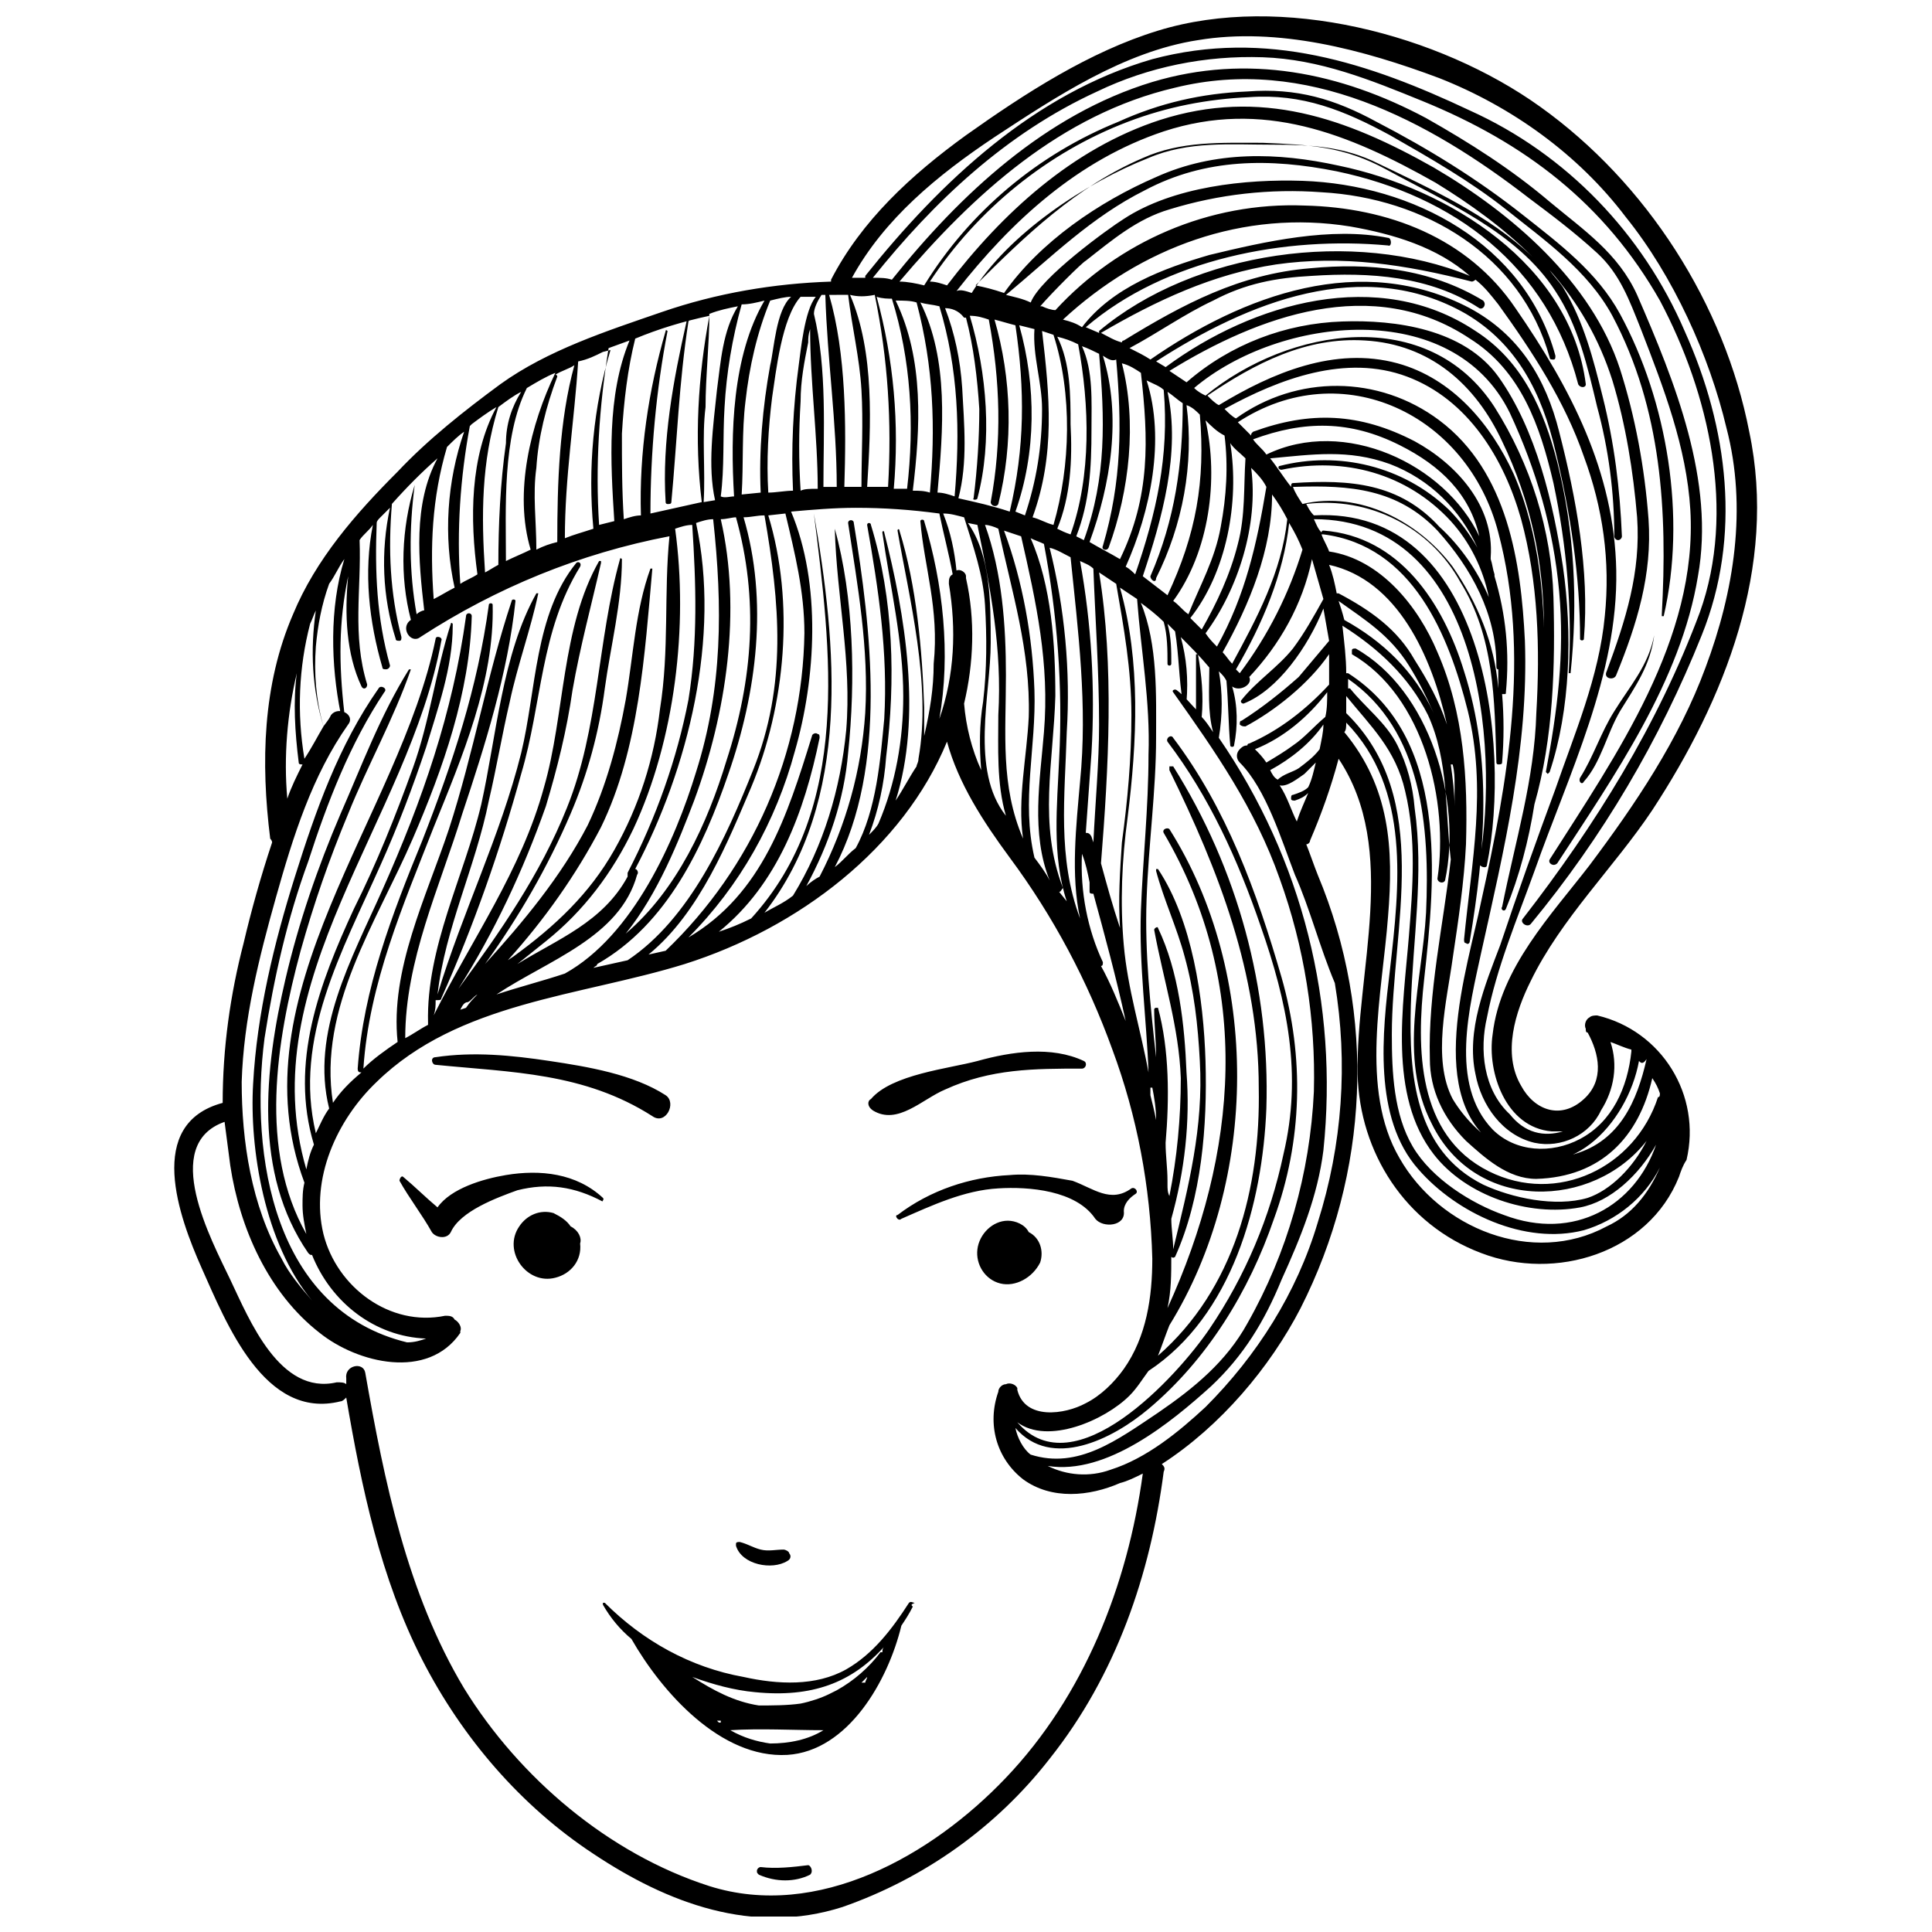 <?xml version="1.0" encoding="UTF-8"?>
<!-- Uploaded to: SVG Repo, www.svgrepo.com, Generator: SVG Repo Mixer Tools -->
<svg width="800px" height="800px" version="1.1" viewBox="144 144 512 512" xmlns="http://www.w3.org/2000/svg">
 <defs>
  <clipPath id="a">
   <path d="m190 148.09h420v503.81h-420z"/>
  </clipPath>
 </defs>
 <g clip-path="url(#a)">
  <path d="m320.4 277.07c-1.008-16.121 2.016-32.242 5.543-47.863 0-0.504 1.008 0 0.504 0-2.519 16.121-3.023 31.738-4.535 47.863 0 0.504-0.504 0.504-1.008 0.504 0 0-0.504 0-0.504-0.504zm204.54 99.754c0 1.008 1.512 1.512 2.016 0.504 4.535-21.16-4.031-50.383-23.68-61.465-0.504 0-1.008 0-1.008 0.504v1.008c19.148 11.082 25.695 39.297 22.672 59.449zm38.797-25.695c4.535-5.039 6.047-12.594 9.574-18.641 4.031-6.551 8.062-12.09 9.07-20.152-1.512 8.062-6.551 13.602-10.578 20.152-3.527 5.543-5.543 12.09-9.07 17.633-0.508 1.008 0.5 2.016 1.004 1.008zm25.188 104.79c-8.062 20.152-32.746 27.711-52.395 20.152-20.152-7.559-32.242-26.703-32.746-47.359-0.504-27.207 11.082-59.449-5.039-83.633-2.016 7.559-4.535 14.609-7.559 21.664 0 0.504-0.504 1.008-1.008 1.008 1.008 2.519 2.016 5.543 3.023 8.062 15.617 37.281 13.602 79.098-4.535 114.87-8.062 15.617-21.16 31.234-36.777 41.312 0.504 0.504 1.008 1.008 0.504 2.016-3.527 27.207-12.594 53.906-30.227 76.074-14.105 18.137-33.25 31.738-54.914 39.297-23.68 7.559-46.352-1.008-66-14.105-19.145-12.594-34.762-30.73-45.344-51.387-11.082-21.664-16.121-45.848-20.152-69.527-0.504 0.504-1.008 1.008-1.512 1.008-20.152 5.039-30.23-20.656-36.777-35.266-6.047-13.602-15.113-38.289 5.543-43.832 0-14.609 2.016-28.719 5.543-42.32 2.016-8.566 4.535-17.633 7.559-26.703 0-0.504-0.504-1.008-0.504-1.008-2.519-20.152-2.016-40.809 6.047-59.449 6.047-14.609 16.625-26.703 27.711-37.785 8.062-8.566 17.633-16.121 27.207-23.176 12.594-9.07 28.215-14.105 42.824-19.145 14.609-5.039 29.727-7.559 44.84-8.062v-0.504c8.062-15.617 21.16-27.711 35.77-38.289 15.617-11.082 32.746-22.168 50.883-27.711 32.742-10.074 74.555 1.012 101.26 20.156 28.215 20.152 48.871 52.395 55.418 86.152 7.559 35.77-6.551 71.039-25.695 100.26-10.078 15.113-24.184 28.719-32.242 45.344-4.031 8.062-7.559 19.145-2.519 27.711 3.527 6.551 10.578 9.07 16.625 3.527 5.543-5.039 4.031-12.09 1.008-17.633-0.504 0-0.504-0.504-0.504-1.008-0.504-1.008 0-2.519 1.008-3.023 0.504-0.504 1.512-0.504 2.016-0.504 17.129 4.031 27.711 21.16 23.68 38.289-1.008 1.508-1.512 3.019-2.016 4.531zm-94.211-119.91c-3.527 5.039-8.566 9.07-14.105 12.09 0.504 1.008 1.008 2.016 2.016 2.519 1.512-1.512 4.031-2.016 5.543-3.023 2.016-1.512 4.031-3.023 5.543-5.039 0.5-2.516 1.004-4.531 1.004-6.547zm1.008-8.566c-5.039 6.551-11.586 12.09-19.145 15.113 1.008 1.008 2.016 2.016 3.023 3.527 2.519-1.512 5.039-3.023 7.055-4.535 3.023-2.016 5.543-5.039 8.566-7.559 0.5-2.012 0.5-4.531 0.5-6.547zm33.754 24.688c0-2.016 0-3.527-0.504-5.543h-0.504c0.504 3.527 1.008 7.559 1.008 11.082v-5.539zm-29.219-43.832c10.078 5.543 18.641 13.602 23.68 24.688-2.016-4.535-4.031-8.566-6.551-12.594-5.039-8.062-11.586-12.09-18.641-17.129 0.504 1.508 1.008 3.019 1.512 5.035-0.504-0.504 0-0.504 0 0zm1.008 15.617v2.519h0.504c4.031 5.039 9.574 9.07 12.594 15.113 2.519 5.039 4.031 10.578 4.535 16.625 2.519 17.633-0.504 34.762-1.008 52.395-0.504 18.137 1.008 38.289 19.145 47.359 7.559 3.527 19.145 6.047 27.711 3.527 6.047-2.016 12.09-8.062 15.617-15.113-14.105 18.137-45.344 19.145-56.93-4.535-9.07-17.633-2.519-37.785-1.512-55.922 1.008-22.672-1.008-48.363-20.656-61.969zm26.195 12.094c-4.031-18.137-13.098-38.289-31.234-42.32 1.008 2.519 1.512 5.039 2.016 7.559h0.504c8.566 4.535 15.617 9.574 20.152 17.633 3.527 5.539 6.547 11.082 8.562 17.129zm-26.699-3.023c23.176 22.672 12.09 56.93 12.09 85.145 0 10.078 0.504 21.16 5.543 29.727 5.039 8.566 15.617 15.113 24.184 18.137 18.641 7.055 34.762-2.519 40.305-18.641-4.535 8.062-12.09 15.113-20.152 16.625-13.602 2.519-30.23-3.023-38.793-14.105-12.09-15.617-8.062-39.297-6.551-57.938 1.008-12.594 2.016-25.695-1.008-38.289-2.519-11.082-9.07-17.129-15.617-25.191v4.531zm83.129 100.76c-0.504-1.512-1.008-2.519-2.016-4.031-3.527 15.617-13.602 26.199-30.73 26.703-7.559 0-13.602-5.543-18.641-10.078-6.051-6.043-9.574-13.602-9.574-21.664-0.504-17.633 3.527-35.266 5.543-52.898-1.512-12.594-0.504-26.199-6.047-38.289-5.039-10.078-13.098-17.633-22.672-23.68 0.504 4.535 1.008 8.566 1.008 12.594h0.504c26.703 17.129 23.176 53.906 20.152 81.113-2.016 18.137-2.016 41.312 17.129 50.883 18.137 9.07 38.793-1.008 44.84-19.648 0.504 0.004 0.504-0.5 0.504-1.004zm-5.543-8.566c-3.023 16.625-19.145 34.258-36.777 23.176-20.656-12.594-8.566-47.863-5.039-65.496 7.055-31.738 13.098-65.496 4.535-97.738-8.062-31.234-41.312-47.359-69.023-29.223 1.008 1.008 2.519 2.519 3.527 3.527 0-0.504 0-0.504 0.504-1.008 15.113-5.543 28.215-5.039 42.824 2.519 11.082 6.047 21.16 17.129 20.152 30.73v0.504c0.504 1.512 0.504 2.519 1.008 4.031v0.504c3.023 10.078 4.031 20.152 3.023 30.73 0 0.504 0 0.504-0.504 0.504h-0.504c0.504 6.047 0.504 12.09 0 18.137 0 0.504-0.504 0.504-1.008 0.504s-0.504-0.504-0.504-0.504c-0.504-16.625-0.504-33.25-9.574-47.863-8.062-14.609-24.184-22.672-40.809-20.656 0.504 1.008 1.008 2.016 2.016 3.023 45.344-2.519 52.395 60.961 45.848 92.699 0 1.008-2.016 0.504-2.016-0.504 5.543-31.738 0-91.191-43.832-91.191 0.504 1.008 1.008 2.519 2.016 3.527 0 0 0-0.504 0.504-0.504 20.152 1.512 31.738 19.145 37.281 37.281 7.559 23.68 5.543 47.359 1.512 71.539 0 0.504-0.504 1.008-1.008 0.504-0.504 0-0.504-0.504-0.504-1.008 2.016-20.656 6.047-39.801 1.008-60.457-5.039-20.152-14.609-43.832-38.289-46.855h-0.504c0.504 1.512 1.512 3.023 2.016 4.535 13.602 2.016 23.68 14.609 28.719 26.703 7.055 16.121 8.062 33.754 7.559 50.883-0.504 10.078-2.016 20.152-3.527 30.23-1.512 11.082-5.543 26.703 0 37.281 3.023 5.039 7.559 9.574 12.594 12.594 6.047 4.031 12.594 4.031 19.648 2.016 12.09-3.527 16.625-14.105 19.145-25.191-1.008 1.523-1.512 1.02-2.016 0.516zm-89.176-135.52c-1.008-2.519-2.016-4.535-3.527-7.055-1.512 13.602-7.055 26.703-14.105 38.793l1.008 1.008c7.559-10.074 13.098-21.16 16.625-32.746zm-24.688 31.238c-2.519-3.023-5.039-5.543-7.559-8.062 1.512 5.543 2.016 11.082 1.512 17.129l-0.504 0.504-0.504-0.504c-1.008-6.047-1.008-12.594-2.016-18.641l-2.012-2.016c1.008 3.527 1.008 7.055 1.008 10.578 0 0 0 0.504-0.504 0.504 0 0-0.504 0-0.504-0.504 0-3.527 0-7.559-1.008-11.082-2.016-2.016-4.031-3.527-6.047-5.039 4.535 11.082 4.031 24.688 4.031 35.77 0 14.105-2.016 28.215-2.519 42.824-0.504 14.105 1.008 28.215 2.519 41.816 0-4.535-0.504-8.566-0.504-12.594 0 0 0-0.504 0.504-0.504h0.504c3.023 11.082 3.023 24.184 2.016 35.77 0 3.527 0.504 6.551 0.504 10.078v1.008c0 1.008 0 2.016 0.504 3.023 2.016-10.078 3.023-20.656 3.023-31.234-0.504-13.602-4.535-25.695-7.055-39.297 0-0.504 1.008-1.008 1.008-0.504 5.543 11.586 7.055 25.695 7.559 38.289 1.008 13.098-0.504 26.199-4.031 38.793 0 2.519 0.504 5.543 0.504 8.062 4.031-16.625 8.062-32.242 7.055-49.879-0.504-9.574-1.512-18.641-4.031-27.711-2.016-7.559-5.543-15.113-7.559-22.672v-0.504h0.504c9.07 13.602 12.09 34.258 12.594 50.883 0.504 17.129-1.008 36.273-8.062 51.891 0 0-0.504 0.504-1.008 0 0 4.535 0 9.07-1.008 13.602 18.645-40.805 22.676-85.645-1.004-125.95-0.504-1.008 1.008-1.512 1.512-1.008 24.184 38.289 23.68 93.203 0 131.5-1.008 2.519-2.016 5.543-3.023 8.062 20.152-17.633 27.207-44.336 26.703-71.039 0-30.23-10.578-57.434-23.68-84.137v-1.008h1.008c17.129 27.207 25.695 58.945 24.688 90.688-1.008 25.191-9.07 54.914-31.234 69.527-1.512 2.016-3.023 4.535-5.039 6.551-6.551 6.551-21.664 13.098-29.727 7.055 15.113 17.633 42.32-12.09 50.883-24.688 9.574-14.105 16.121-29.727 19.648-46.352 5.039-21.16 1.008-40.305-6.047-60.457-6.047-17.633-13.602-34.258-24.688-48.871-0.504-1.008 1.008-2.016 1.512-1.008 14.105 18.641 22.168 40.809 28.719 63.48 6.047 21.16 5.543 43.328-2.016 63.984-6.551 19.145-17.633 37.281-33.25 50.383-9.574 8.062-25.695 16.121-35.266 5.039 0.504 2.519 2.016 5.543 4.031 7.055 12.594 4.031 23.176-4.031 33.754-11.082 9.574-6.551 18.137-13.602 23.68-23.68 10.578-18.641 16.625-39.801 17.633-61.465 0.504-19.145-2.519-38.289-9.07-56.426-6.551-18.641-17.129-33.754-28.215-49.375-0.504-0.504 0.504-1.008 1.008-0.504 2.016 1.512 3.527 3.527 5.039 5.039v-14.609h0.504c1.008 5.543 1.512 11.082 1.008 16.625 1.008 1.008 2.016 2.519 3.023 4.031-1.512-5.551-1.008-11.598-1.008-17.137zm-64.988 9.57c0.504 6.047 2.016 12.09 4.535 17.633-0.504-6.047-0.504-12.09 0.504-18.137 1.008-8.566 1.008-17.129 0.504-25.695-0.504-8.062-3.023-15.113-5.543-23.176-2.016-0.504-3.527-1.008-5.543-1.008 2.016 5.039 3.023 10.078 3.527 15.113 1.008-0.504 2.519 0.504 2.519 1.512v0.504c2.516 11.086 2.016 22.676-0.504 33.254zm-11.59-48.367c0-0.504 1.008-0.504 1.008 0 5.039 16.625 7.055 35.266 4.031 52.395 4.031-11.586 4.535-23.68 2.519-35.77 0-1.008 0-2.016 1.008-2.519-1.008-5.543-2.519-11.082-3.527-16.121-7.559-1.008-14.609-1.512-22.168-1.512-5.543 0-11.586 0.504-17.129 1.008 8.062 19.145 6.551 44.336 1.008 63.48-5.039 18.641-14.609 35.77-28.215 49.375 19.648-11.586 26.199-32.242 32.746-53.402 0-0.504 1.008-1.008 1.512-0.504 0.504 0 0.504 0.504 0.504 1.008-4.031 19.648-11.082 38.793-26.703 51.387 3.023-1.008 5.543-2.016 8.566-3.527 26.703-29.223 21.16-71.039 16.625-107.31 6.047 34.762 10.078 76.074-13.098 105.8 2.519-1.512 5.039-2.519 7.559-4.535 8.062-13.098 12.594-28.215 14.105-43.832 1.512-18.137-2.519-35.266-3.023-53.402 5.039 18.137 5.543 40.305 3.527 59.449-1.008 12.09-5.039 24.184-11.082 35.266 1.008-1.008 2.519-2.016 3.527-2.519 7.055-13.602 11.082-28.215 12.09-43.328 1.008-17.129-2.016-33.754-4.535-50.383 0-1.008 1.512-1.008 1.512 0 4.535 27.711 9.07 64.488-5.039 91.191 2.016-1.512 3.527-3.527 5.543-5.039 5.543-10.078 6.551-23.68 7.559-34.258 1.008-17.633-1.512-34.258-4.535-51.387 0 0 0-0.504 0.504-0.504 0 0 0.504 0 0.504 0.504 6.047 19.648 6.551 41.312 4.031 61.465-0.504 7.055-2.016 14.105-4.535 20.656 1.008-1.008 2.016-2.016 2.519-3.023 4.535-10.578 6.551-22.168 6.551-33.754 0-14.609-3.527-29.223-5.543-43.328 0-0.504 0.504-0.504 0.504 0 5.543 21.664 10.078 48.871 3.023 71.039 2.016-3.023 3.527-6.047 5.543-9.07 0-0.504 0.504-1.008 0.504-2.016 3.527-19.648-2.519-42.824-5.543-60.457 0-0.504 0.504-0.504 0.504 0 4.535 14.609 6.047 31.738 6.551 46.855v7.559c1.512-6.551 2.519-12.594 2.519-19.145 1.508-14.613-2.523-25.695-3.531-37.789zm-127.46 131.5v-1.008 1.008zm5.543-2.016 1.512-0.504c1.008-1.512 2.016-2.519 3.023-3.527-1.008 0.504-1.512 1.512-2.519 2.016-1.008 0-1.512 1.008-2.016 2.016zm64.488-134.52 3.023-0.504c-2.016-9.07-0.504-19.648 0.504-29.223 1.008-7.559 1.512-15.617 5.543-22.168-2.519 0.504-5.039 1.008-7.559 2.016 0 8.062-1.008 16.625-1.008 24.688-1.008 8.062 0 16.625-0.504 25.191zm4.535 4.531c5.543 24.184 1.512 51.387-7.055 74.562-4.031 10.578-9.574 24.688-18.137 35.266 13.602-11.586 21.664-29.223 26.703-45.848 7.055-21.664 8.566-42.824 2.519-64.488-1.008 0.004-2.519 0.508-4.031 0.508zm3.527-6.043c-1.008-16.625-0.504-37.281 8.059-51.895-2.016 0.504-4.031 1.008-6.047 1.008-2.519 9.07-4.031 18.137-4.535 27.207-0.504 8.062 0 16.121-1.008 23.68 1.012 0.504 2.523 0 3.531 0zm-15.621 8.562c3.527 25.695 0 55.922-11.082 79.602-5.543 11.586-13.098 21.664-23.176 29.727-2.519 2.016-5.039 4.031-7.559 6.047 10.578-6.551 22.672-11.082 29.223-23.176v-1.008c7.559-14.609 13.098-30.23 16.121-45.848 2.519-15.617 2.016-30.73 1.008-46.352-1.512 0-3.023 0.504-4.535 1.008zm-47.355 123.43c6.047-2.016 12.09-3.527 18.137-5.543 18.137-10.078 29.223-35.266 34.762-53.402 7.055-22.168 7.055-43.832 4.535-67.008-1.512 0-3.023 0.504-4.535 1.008 6.551 30.23-2.016 64.992-16.121 91.691 0.504 0 1.008 1.008 0.504 1.512-4.535 16.629-23.68 22.676-37.281 31.742zm25.691-7.051 9.07-2.016c16.625-11.082 26.199-32.746 33.25-50.383 9.07-22.672 7.055-44.336 3.023-67.512-2.016 0-3.527 0.504-5.543 0.504 6.551 22.168 3.527 46.352-4.031 68.016-6.551 19.145-16.121 39.801-34.762 50.383 0 0.504-0.504 0.504-1.008 1.008zm46.352-125.95c2.016 0 4.535-0.504 6.551-0.504-0.504-11.082 0-22.168 1.512-33.25 0.504-3.527 1.512-14.609 4.535-18.137h-4.031c-5.039 5.543-6.551 20.152-7.559 26.703-1.008 8.059-1.512 16.621-1.008 25.188zm14.109-52.398c-1.008 1.512-2.016 3.527-2.016 5.039 3.527 14.609 2.519 31.234 2.519 45.848h3.527c0-17.129-2.519-33.754-3.023-50.883h-0.504zm-1.008 51.391c0-14.105-2.016-28.215-2.016-42.32-0.504 1.512-0.504 2.519-0.504 3.527-1.008 5.039-2.016 10.078-2.016 15.617-0.504 8.062-0.504 15.617 0 23.68 1.008-0.504 2.519-0.504 4.535-0.504zm-44.84 123.43 4.535-1.008c23.176-22.168 36.273-52.395 36.777-84.137 0-11.082-2.519-21.16-5.039-31.738l-4.535 0.504c7.055 23.176 4.535 50.383-4.535 72.043-6.043 14.105-13.602 33.25-27.203 44.336zm72.043-172.81c7.559 15.113 6.047 33.754 4.535 50.383 1.512 0 3.023 0.504 4.535 1.008 1.512-17.129 1.008-33.754-4.031-50.383-2.016-0.504-3.527-0.504-5.039-1.008zm13.605-2.519c9.574-15.617 30.23-29.223 46.855-35.77 10.578-4.535 21.664-3.527 32.746-3.527 10.578 0 19.145 0.504 28.215 5.039 13.602 6.551 29.223 13.602 40.809 24.688-7.559-7.559-16.625-14.105-25.695-19.648-23.176-13.098-45.848-22.168-72.043-13.602-22.672 7.559-40.305 23.68-54.914 42.32 1.004-0.508 2.516-0.004 4.027 0.5zm-7.055 4.031c2.519 6.551 4.031 13.602 4.535 21.16 0.504 9.574 1.512 19.648-1.008 29.223 4.535 1.008 9.07 2.016 13.602 3.527 4.031-17.129 4.031-32.242 1.512-49.375-2.016-0.504-3.527-1.008-5.543-1.512 4.535 15.617 5.039 32.746 1.008 48.871-0.504 1.008-2.016 0.504-2.016-0.504 3.023-16.121 2.519-32.242-0.504-48.367-1.512-0.504-3.023-1.008-5.039-1.008 4.535 15.113 6.047 33.25 2.016 48.367 0 0.504-1.512 0.504-1.008 0 1.008-8.062 1.512-16.121 1.512-23.68-0.504-8.062-1.512-16.625-3.527-24.184h-0.504c-1.508-2.016-3.523-2.519-5.035-2.519zm41.816 12.598c5.039 16.121 2.016 34.258-3.527 49.375 2.519 1.512 5.543 3.023 8.062 4.535 8.062-16.625 7.559-31.738 5.543-49.375-1.512-1.008-3.023-2.016-5.039-2.519 4.031 15.617 2.016 33.754-3.527 48.871-0.504 1.008-2.016 0.504-1.512-0.504 5.039-17.129 5.039-32.242 3.527-49.375-1.008 0.5-2.016 0-3.527-1.008zm12.594 58.441c6.551-15.113 8.566-29.727 8.566-45.848-1.512-1.008-2.519-2.016-4.031-3.023 3.527 16.121-1.512 33.754-6.551 48.871 2.016 1.512 4.535 3.527 6.551 5.039 7.559-16.121 10.078-30.23 8.566-47.863-1.008-1.008-2.016-2.016-3.527-2.519 2.016 15.617-1.008 31.738-8.062 45.848 0 1.512-1.512 0.504-1.512-0.504zm18.137-45.344c14.105-8.566 30.73-15.617 47.359-11.082 14.609 4.031 24.688 16.121 30.73 29.223 7.055 16.121 8.566 34.762 8.062 52.395v-11.586c0-17.129-3.527-33.754-11.082-49.375-7.055-15.113-19.145-25.695-36.273-26.703-15.617-1.008-29.223 6.047-41.816 14.609 1.004 1.008 2.012 2.016 3.019 2.519zm-3.527 4.031c3.527 15.617 1.008 34.762-8.566 47.863 1.512 1.008 2.519 2.519 4.031 3.527 3.023-7.559 7.055-14.609 8.566-23.176 1.512-8.062 2.016-16.121 1.008-24.184-2.016-1.008-3.527-2.519-5.039-4.031zm6.551 6.043c2.519 15.617-1.008 34.258-10.578 46.352 1.008 1.008 2.016 2.016 3.023 3.023 4.031-7.055 7.559-14.609 9.574-22.672 2.016-7.559 1.512-15.113 2.016-22.672-1.516-1.512-3.027-2.519-4.035-4.031zm19.145 16.125c15.113-3.527 30.73 4.535 39.801 16.625 6.551 9.574 11.082 20.152 12.09 32.242v-5.039c-0.504 0-0.504-0.504-0.504-1.008 0-13.602-6.551-25.695-15.617-35.77-10.578-11.082-23.176-12.09-37.785-11.586h-0.504c0.504 1.512 1.512 3.023 2.519 4.535zm49.375 24.684c-1.512-7.559-5.039-14.609-10.078-20.152-11.586-12.594-28.215-17.129-44.84-13.602-1.008 0-1.008-1.008-0.504-1.008 15.617-4.031 32.746 0 44.84 11.586 3.023 3.023 5.543 6.551 7.559 10.078-4.535-10.078-12.594-18.137-23.176-22.168-11.082-4.031-20.656-2.519-31.738-1.512 2.016 2.519 3.527 5.039 5.543 7.559 0-0.504 0-1.008 0.504-1.008 15.113-1.008 28.215 0 38.793 11.586 5.539 5.039 10.074 11.59 13.098 18.641zm-2.519-16.121c-2.519-11.082-10.078-18.641-21.16-24.184-13.098-6.551-25.191-6.551-38.793-1.512 1.008 1.512 2.519 2.519 3.527 4.031 20.656-10.074 47.355 2.519 56.426 21.664zm-89.68 99.25c0.504-13.602 2.016-27.207 2.016-41.312 0.504-14.105-2.016-27.711-3.023-41.312-1.512-1.008-3.023-2.016-4.535-3.023 5.543 19.648 4.535 40.809 2.016 60.961-1.512 11.082-2.016 22.672-1.008 33.754 1.008 11.586 4.535 22.672 6.551 33.754-0.504-14.102-2.519-28.207-2.016-42.82zm1.512-140.56c5.039 15.617 1.008 34.762-5.543 49.375 1.008 0.504 2.016 1.512 2.519 2.016 5.543-16.121 9.07-31.234 7.559-48.871-1.008-1.008-2.519-1.512-4.535-2.519zm-14.105 49.879c-1.008-1.008-2.519-1.512-3.527-2.016 3.023 16.625 4.031 33.754 3.023 50.883-0.504 7.055-1.008 14.105-1.512 21.16 0.504 0 1.008 0 1.512 1.008l0.504 1.512c0.504-10.578 1.512-21.16 1.512-31.234 0-14.109-1.008-27.711-1.512-41.312zm-7.055 43.328c-0.504 17.129-2.519 33.25 3.527 49.375-2.519-11.586-1.008-24.688 0-36.273 2.016-20.152-0.504-39.801-2.519-59.449-2.016-1.008-3.527-2.016-5.543-2.519 4.031 16.117 5.543 32.742 4.535 48.867zm-2.519-53.91c1.008 0.504 2.016 1.008 3.527 1.512 5.543-15.617 5.039-34.258 2.016-50.383-2.016-1.008-3.527-1.512-5.543-2.016 3.527 7.055 3.527 15.617 3.527 23.176 0.504 9.574 0 19.148-3.527 27.711zm6.551-48.363c3.023 6.551 2.519 14.609 2.519 22.168 0 10.078-0.504 19.145-4.031 28.215l2.016 1.008c6.047-16.625 5.543-32.242 4.031-49.375-1.008-0.504-3.023-1.512-4.535-2.016zm4.535-4.031c25.191-21.16 67.512-27.207 98.242-14.609-8.566-7.559-20.152-11.082-31.738-13.098-28.215-4.535-55.418 5.543-76.074 24.688 2.016 0.504 3.527 1.008 5.039 2.016 8.062-10.578 21.664-15.617 33.754-19.145 14.609-3.527 32.242-7.559 47.359-4.535 1.008 0 1.008 2.519 0 2.016-27.207-2.519-58.945 3.527-80.105 21.664l3.527 1.512c-0.004-0.004-0.004-0.508-0.004-0.508zm-15.113 0c2.016 17.129 3.527 32.746-2.519 49.375 2.016 0.504 3.527 1.512 5.543 2.016 4.535-15.617 5.039-34.762 0-50.383zm-6.047-1.512c4.535 16.121 4.535 33.754-1.008 49.375l2.519 1.008c3.023-9.07 4.535-18.137 4.535-28.215 0-7.055-2.519-14.105-2.016-21.16zm-7.559 84.137c0 13.602-5.543 33.754 4.031 45.848-2.519-8.566-2.016-18.137-2.016-26.703 1.008-17.633-2.016-33.25-5.543-50.383l-2.519-0.504c6.047 8.566 6.047 21.16 6.047 31.742zm2.016-30.23c-1.008-0.504-2.519-1.008-3.527-1.008 4.535 12.594 5.543 26.703 5.543 39.801 0 15.617-1.512 29.223 4.535 43.328-1.512-10.578 1.008-21.664 1.512-32.242 0.504-17.633-4.535-33.254-8.062-49.879zm-27.203-60.457c7.559 15.617 6.551 33.754 4.535 50.383 1.512 0 3.023 0 4.535 0.504 1.512-17.129 1.008-33.25-3.527-50.383-1.516-0.504-3.531-0.504-5.543-0.504zm-5.039-1.008c4.535 16.625 6.047 33.754 4.535 50.883h3.527c2.016-17.129 1.008-34.258-4.031-50.383-1.008 0.004-2.519 0.004-4.031-0.5zm-7.055-0.504c6.551 15.113 5.543 34.762 4.535 50.883h3.023 2.519c1.008-17.129 0-33.754-3.527-50.883-2.519 0.504-4.535 0.504-6.551 0zm41.816 138.55m11.086 16.625c-5.039-12.594-2.519-26.703-1.512-39.297 1.512-18.137-2.016-34.258-6.047-51.891-1.512-0.504-3.023-1.008-4.535-1.512 5.039 13.602 7.559 28.215 8.062 42.32 0.504 15.113-3.527 29.223 0 44.336 1.512 2.012 3.023 4.027 4.031 6.043zm2.516 3.023 2.016 2.519c-4.031-12.09-2.519-25.695-2.016-37.785 1.008-19.145-0.504-38.289-4.031-56.93-1.008-0.504-2.519-1.008-3.527-1.512 5.543 12.594 6.551 28.215 6.551 41.816-0.504 17.633-4.535 33.754 2.016 50.883-0.504 0.504-0.504 1.008-1.008 1.008zm6.047 9.57m5.039 10.078c2.519 4.535 4.535 9.574 6.551 14.609-2.519-11.586-5.543-22.672-8.566-33.754-0.504 0-1.008 0-1.008-0.504v-2.519c-0.504-2.519-1.008-5.039-2.016-7.559-0.504 10.078 1.512 20.152 5.543 28.719 0 0.504 0 1.008-0.504 1.008 0.504 0 0.504 0 0 0zm5.039-10.078c-0.504-7.559 0-15.113 0.504-22.672 1.512-11.082 2.519-22.168 2.519-33.754 0-12.09-2.016-23.176-4.031-34.762-1.512-1.008-3.023-2.016-4.535-3.023 4.031 24.688 2.519 51.891 0.504 77.082 1.512 5.543 3.023 11.082 5.039 17.129zm8.059 42.32v2.016c0.504 2.016 1.008 4.031 1.512 6.551 0-3.023-0.504-6.047-1.008-8.566h-0.504zm17.633-116.88c7.559-13.602 10.578-27.207 13.098-42.32-1.008-2.016-2.519-3.527-4.031-5.039 2.016 15.113-3.527 32.242-12.09 43.832 1.008 1.512 2.016 2.519 3.023 3.527zm1.512 1.512c1.008 1.008 1.512 2.016 2.519 3.023 6.551-12.09 13.098-24.184 14.609-38.289-1.008-2.016-2.519-4.535-4.031-6.551 0.004 14.609-6.043 29.219-13.098 41.816zm102.78 103.28c2.016 6.047 1.008 12.594-2.519 18.137-3.023 6.551-10.578 10.078-17.633 8.566-8.566-2.016-14.105-10.078-15.617-18.137-2.519-11.586 2.519-23.68 6.551-34.258 4.535-13.602 9.574-27.711 14.609-41.312 5.039-14.609 11.586-29.727 13.098-45.848 1.512-14.609-0.504-28.719-5.543-42.32-5.039-14.609-13.602-27.711-22.672-40.305-2.016-2.519-3.527-4.535-6.047-6.551 0 0-0.504 0.504-1.008 0.504-17.633-4.535-34.258-7.055-51.891-4.535-16.625 2.519-31.738 9.574-46.352 18.137 2.016 1.008 3.527 2.016 5.543 2.519 0 0 0-0.504 0.504-0.504 15.617-9.574 30.73-17.633 49.375-19.145 15.617-1.512 31.738 0 45.848 8.566 1.008 1.008 0 2.519-1.008 2.016-13.098-8.566-29.223-9.574-44.336-8.566-9.574 0.504-17.633 2.016-26.199 6.551-7.559 3.527-14.609 8.566-22.168 12.594 2.016 1.008 4.031 2.016 5.543 3.023 24.688-17.129 55.922-28.719 84.641-13.602 13.098 7.055 20.152 18.641 23.68 32.746 4.535 17.633 8.062 36.777 6.551 54.914 0 0.504-1.008 0.504-1.008 0 0-16.625-2.519-33.25-6.551-49.879-3.527-15.113-10.078-28.215-23.68-36.273-27.207-15.617-57.938-3.023-82.121 12.594l2.519 1.512c23.176-17.129 56.426-26.703 82.121-9.574 12.594 8.062 18.137 21.16 21.664 34.762 4.535 18.137 5.543 36.777 3.527 55.922h-0.504c1.008-16.625-0.504-33.754-4.031-50.383-3.527-15.113-8.566-29.727-22.168-38.289-25.695-17.129-55.922-6.047-79.602 8.566 1.512 1.008 3.023 2.016 4.535 3.023 11.586-10.078 26.199-15.617 41.312-16.121 14.105-0.504 32.242 2.016 41.312 14.609 10.078 14.105 14.609 33.754 17.129 50.383 2.519 17.633 2.016 37.785-3.527 54.41l-0.504 0.504-0.504-0.504c3.023-16.121 5.039-31.234 3.527-47.863-1.512-16.625-6.047-32.242-13.098-47.359-15.113-30.73-60.961-25.695-83.633-6.551 1.008 1.008 2.016 1.512 3.023 2.016 22.168-18.137 58.945-24.184 76.578 3.023 9.574 15.113 15.113 32.746 15.617 50.383 0.504 18.137 0 37.281-5.039 54.914-1.512 9.574-4.031 19.145-7.559 27.711-0.504 1.008-1.512 0-1.008-0.504 3.527-17.633 8.566-33.754 9.07-51.387 1.008-17.129 0.504-34.762-4.031-51.387-4.535-16.121-14.105-31.738-30.23-37.785-16.121-6.047-33.754 0.504-48.367 8.566 1.008 1.008 2.016 2.016 3.023 2.519 16.121-11.586 37.785-11.586 53.906 0.504 18.137 13.602 21.664 37.785 22.672 58.441 1.008 28.215-5.543 55.418-11.586 82.625-3.023 14.105-8.566 34.762 3.023 46.855 6.047 6.047 15.617 6.551 23.176 2.519 8.566-4.535 12.594-13.602 13.602-23.176v-0.504c-2.012-0.504-4.027-1.512-5.539-2.016zm-201.02-202.53h3.527v-0.504c20.152-25.191 44.84-48.367 76.074-57.434 30.23-8.062 57.434 1.004 84.137 13.602 25.695 11.586 45.848 32.746 56.93 58.441 11.586 25.695 15.113 54.41 4.535 80.609-11.082 27.711-26.199 53.402-45.344 76.578-1.008 1.008-3.023-0.504-2.016-1.512 19.145-24.688 35.77-51.387 46.855-81.113 9.574-26.703 2.519-57.938-10.578-82.625-14.613-25.691-35.773-41.816-62.977-52.898-13.602-5.543-27.207-11.082-42.32-11.586-15.113-0.504-30.23 2.519-43.832 9.07-24.184 11.082-43.328 29.223-59.449 49.375 2.016 0 3.527 0 5.039 0.504 18.137-22.672 40.809-43.832 69.023-52.395 25.188-7.562 49.875-2.527 72.547 9.566 11.586 6.551 22.672 13.602 32.746 22.168 9.07 7.559 18.137 13.602 23.176 24.688 10.078 23.176 20.656 49.375 16.121 74.562-4.535 27.707-22.168 52.898-37.281 76.074-1.008 1.008-2.519 0-2.016-1.008 17.633-27.711 39.297-58.441 37.281-92.699-1.008-16.625-7.055-32.242-13.098-47.863-3.023-7.559-5.543-14.609-11.586-20.152-6.047-5.543-12.09-10.078-18.137-14.609-26.703-20.656-58.945-37.785-93.707-29.223-30.234 7.055-53.406 28.215-73.059 51.391 2.016 0 4.535 0.504 6.551 1.008 12.09-19.648 30.23-34.762 51.387-43.328 11.086-5.039 22.172-7.559 34.262-8.062 13.098-1.008 23.176 2.016 34.258 8.062 13.602 7.055 26.703 15.113 38.793 24.688 9.574 7.559 19.648 15.113 25.695 26.199 12.594 23.176 17.633 53.906 11.586 80.105h-0.504v-0.504c1.512-27.207 0-54.41-13.098-79.098-6.551-12.09-18.137-20.152-28.215-28.215-9.574-7.559-20.152-13.602-30.73-19.648-12.09-6.551-23.176-11.082-37.281-10.078-11.082 0.504-21.664 2.519-32.242 6.551-21.16 8.062-39.801 23.176-52.395 42.32 1.512 0 3.023 0.504 4.535 1.008 14.609-19.145 33.25-36.273 56.426-43.832 26.703-8.566 49.375-0.504 72.547 12.594 20.656 12.09 41.816 30.23 49.375 53.402 4.031 12.594 6.551 26.199 7.559 39.801 1.008 14.609-3.023 27.711-8.566 41.312-0.504 1.512-3.527 1.008-2.519-1.008 5.039-13.602 9.07-26.199 8.062-40.809-1.008-12.09-3.023-24.688-6.551-36.273-3.527-11.082-9.07-20.656-16.625-29.223 1.008 1.512 2.519 3.023 3.527 4.535 5.543 9.07 8.062 19.145 10.578 29.223 3.023 12.09 4.535 24.184 5.039 36.777 0 0.504-0.504 1.008-1.008 1.008s-1.008-0.504-1.008-1.008c0-11.586-1.512-23.176-4.535-34.258-2.519-10.578-5.039-21.664-11.082-30.73-10.078-15.617-29.223-23.68-44.84-32.242-11.082-6.047-20.152-6.551-32.746-7.055-11.082 0-21.664-0.504-31.738 4.031-17.633 7.559-31.234 20.656-44.336 33.754 2.519 0.504 4.535 1.008 7.559 2.016 9.574-13.602 25.191-24.184 40.305-30.73 15.617-7.055 32.242-6.551 48.367-3.023 29.223 6.047 61.465 26.199 65.496 57.938 0 1.008-1.512 1.008-2.016 0-8.062-31.234-32.746-49.879-63.984-56.426-17.633-3.527-34.762-3.527-50.883 5.039-14.105 7.055-24.688 17.633-36.777 27.711 2.016 0.504 4.535 1.008 6.551 2.016 2.519-6.551 20.656-19.648 24.688-22.168 13.098-8.566 32.242-10.578 47.359-10.078 29.223 1.008 58.945 16.625 67.008 46.352 0 0.504 0 1.008-0.504 1.008s-1.008 0-1.008-0.504c-7.559-27.207-33.25-42.32-60.457-43.832-13.602-1.008-27.207 0.504-40.305 4.535-8.566 2.519-15.113 8.062-22.168 13.602-1.008 0.504-9.07 8.566-12.09 12.09h0.504c1.008 0.504 2.519 1.008 3.527 1.008 16.625-18.137 40.809-28.719 66-27.711 22.168 0.504 43.328 8.566 55.922 27.207 14.609 21.16 26.199 43.328 26.703 69.527 0.504 27.711-12.594 53.906-21.664 79.602-4.535 12.594-10.078 25.695-12.594 38.793-2.016 8.566-1.008 19.145 6.047 25.695 4.008 5.031 9.047 6.039 14.086 4.527h-3.023c-12.09-1.008-17.129-15.617-15.617-25.695 2.016-17.633 15.617-31.738 25.695-44.84 12.09-16.121 23.68-33.25 30.73-52.395 7.559-20.152 11.082-42.32 5.543-63.48-4.535-19.145-14.105-40.305-26.703-55.922-12.594-16.625-30.23-29.223-49.375-36.777-20.152-7.559-42.824-13.602-63.984-10.078-19.648 3.023-37.785 15.113-53.906 25.695-15.113 10.078-29.219 21.664-37.785 37.285zm-6.047 4.531c4.535 15.617 4.535 34.762 4.031 50.883h4.535c0-8.566 0.504-17.129 0-25.695-0.504-8.566-2.519-16.625-3.527-25.191-2.016 0.004-3.527 0.004-5.039 0.004zm-15.617 1.512c-3.527 8.566-5.543 17.633-6.551 26.703-1.008 8.062-0.504 16.625-1.008 24.688l5.039-0.504c-0.504-11.082 0.504-22.672 2.519-33.754 1.008-4.031 1.512-14.609 5.543-18.137-1.512-0.004-3.527 0.5-5.543 1.004zm-35.77 10.078c-2.016 8.062-3.023 16.625-3.527 25.191 0 7.559 0 15.113 0.504 22.672 1.512-0.504 3.023-1.008 4.535-1.008-0.504-16.625 2.016-33.25 6.551-48.871 0-0.504 0.504 0 0.504 0-3.023 15.617-4.535 32.242-4.535 48.367 4.535-1.008 9.07-2.016 13.602-3.023-2.016-16.625-1.008-33.25 2.016-49.375-7.055 1.512-13.602 3.527-19.648 6.047zm-5.543 48.363c-1.008-15.617-2.016-33.25 4.031-47.863l-5.543 2.016c-2.519 15.617-3.527 31.234-2.519 46.855zm-3.023-44.836c-2.016 1.008-4.031 2.016-6.551 2.519-1.008 15.617-3.527 30.73-3.527 46.855 2.519-1.008 4.535-1.512 7.559-2.519-1.512-16.121 0-32.242 4.535-47.359zm-27.707 56.426c0-10.578 0.504-21.664 2.016-32.242 0-5.039 1.512-9.574 4.031-13.602-2.016 1.008-4.031 2.519-6.047 4.031-4.535 14.609-4.535 28.719-3.527 43.832 1.008-0.508 2.519-1.516 3.527-2.019zm8.562-4.031c-4.535-15.113 0-33.25 6.551-46.855-2.519 1.008-5.039 2.519-7.559 4.031-6.551 13.098-5.543 31.738-5.543 45.848 2.019-1.008 4.535-2.016 6.551-3.023zm1.512 0c2.016-1.008 3.527-1.512 5.543-2.016 0-15.617 0.504-32.242 4.535-46.855-1.512 1.008-3.527 1.512-5.039 2.519 0 0 0.504 0 0.504 0.504-3.023 8.062-5.039 16.121-5.543 24.184-1.008 7.055 0 14.105 0 21.664zm-17.129-33.25-0.504 0.504c-2.519 13.602-3.527 27.711-2.519 41.816 1.512-1.008 3.023-1.512 4.535-2.519-2.016-14.609-2.016-31.234 5.039-44.336-2.519 1.512-4.535 3.023-6.551 4.535zm-4.535 43.328c-3.023-13.602-2.016-28.215 2.519-41.312-1.512 1.008-3.023 2.519-4.535 4.031-4.031 13.602-4.535 26.703-3.527 40.305 2.016-1.012 3.527-2.019 5.543-3.023zm-34.762 36.777c-3.023-10.078-3.527-20.152-2.016-30.73-0.504 1.008-1.008 2.519-1.512 3.527-3.023 11.586-3.527 23.68-1.512 35.77 2.016-3.027 3.527-6.047 5.039-8.566zm-9.574 19.145c1.008-3.023 2.519-6.047 4.031-9.07-0.504 0-1.008 0-1.008-0.504-1.008-8.062-1.512-16.121-0.504-23.68-2.519 10.582-3.523 22.168-2.519 33.254zm-1.508 121.92c2.016 4.031 5.039 7.559 8.062 11.082-12.594-15.113-16.625-40.305-15.617-57.434 1.008-18.641 5.543-37.281 11.082-54.914 5.543-17.633 11.586-34.762 22.168-49.879 0.504-1.008 2.519 0 1.512 1.008-9.07 13.602-15.113 29.223-20.152 44.84-5.543 15.113-9.07 30.73-11.586 46.855-4.035 31.234 2.516 72.043 37.781 80.609 2.016 0 3.527-0.504 5.039-1.008-13.602-0.504-25.191-9.574-30.23-22.168-0.504 0-0.504 0-1.008-0.504-14.609-21.16-11.586-48.871-6.047-72.547 3.527-15.113 8.566-29.727 14.609-43.832 5.543-12.594 10.578-26.199 18.137-38.289h0.504c-4.535 13.098-11.586 25.695-16.625 38.289-5.039 12.09-9.07 23.68-12.594 36.273-6.547 24.184-11.082 52.898 1.512 75.066-0.504-2.519-1.008-5.039-1.008-7.559 0-2.016 0-4.031 0.504-6.047-18.641-49.879 25.191-97.234 34.762-144.09 0-1.008 2.016-0.504 1.512 0.504-8.562 47.363-50.379 90.184-35.77 140.06 0.504-2.519 1.008-4.535 2.016-6.551-6.551-21.664 1.512-42.824 10.582-62.473 6.047-12.09 11.082-24.688 15.617-37.281s6.047-25.695 10.078-38.289c0 0 0-0.504 0.504 0v0.504c0 11.082-4.031 22.168-7.055 32.242-3.527 10.578-7.559 21.16-12.09 31.234-10.078 22.672-23.176 45.848-17.129 71.039 1.008-2.016 2.016-4.535 3.527-6.551-5.039-20.152 6.047-39.801 14.105-57.938 10.578-23.68 18.641-46.855 22.168-72.547 0-1.008 1.512-1.008 1.512 0-0.504 20.152-7.559 40.305-15.617 58.945-9.574 22.168-25.191 44.84-21.16 70.031 2.016-3.023 4.535-5.543 7.559-8.062-0.504 0-1.008 0-1.008-1.008 1.512-21.16 9.07-40.809 17.129-60.457 8.062-20.656 14.609-40.305 17.633-62.473 0-0.504 1.008-0.504 1.008 0 0.504 20.152-8.062 40.305-15.617 58.945-8.062 20.656-17.129 41.312-18.641 63.984 2.519-2.519 6.047-5.039 9.07-7.055-2.016-19.145 7.559-38.289 13.602-56.426 6.551-20.152 10.078-40.809 16.625-60.457 0-0.504 1.008-0.504 1.008 0-2.016 19.145-8.062 38.289-14.105 56.426-6.047 19.648-15.113 38.793-15.113 59.449 2.016-1.008 4.031-2.519 6.047-3.527v-0.504c-0.504-20.152 9.574-38.793 14.105-57.938 4.031-18.137 5.543-39.801 14.609-55.922h0.504c-2.016 9.574-5.543 19.145-7.559 28.719-2.016 8.566-3.527 17.633-5.543 26.199-3.527 17.633-11.586 33.754-13.602 51.387 6.551-21.664 16.625-41.816 22.168-63.984 4.031-16.625 3.527-36.777 14.609-50.383 0.504-0.504 1.512 0 1.008 1.008-10.578 17.129-10.078 36.273-15.617 54.914-5.543 20.152-12.594 40.305-21.16 59.449 0 0.504-0.504 0.504-1.008 0.504h-0.504c0 1.512 0 2.519-0.504 4.031 10.078-20.152 23.176-38.289 29.223-60.457 5.543-19.145 4.535-42.32 14.609-59.953h0.504v0.504c-2.519 11.082-5.543 22.168-7.559 33.754-1.512 10.578-4.031 20.656-7.055 30.73-6.047 17.129-13.602 33.25-23.176 48.367 11.082-15.113 21.664-30.23 28.719-47.863 8.566-21.16 8.062-44.336 14.105-66 0 0 0-0.504 0.504 0 0 11.586-3.023 23.176-4.535 34.258-1.512 11.586-4.535 22.672-9.07 33.25-6.047 14.105-13.602 27.207-22.672 39.801 10.078-11.082 20.152-23.176 27.207-36.777 5.039-10.578 8.062-22.168 10.078-33.25 2.016-11.586 2.519-23.68 6.551-34.762h0.504c-2.016 22.672-3.527 47.863-13.602 68.52-6.551 12.594-15.113 24.688-24.688 35.266l1.512-1.008c11.082-8.062 20.152-16.625 26.703-28.215 6.551-11.586 10.578-24.184 12.09-37.281 2.519-15.617 1.008-30.73 2.519-45.848-23.68 4.535-45.848 13.602-66 26.703-2.519 2.016-5.543-2.519-2.519-4.535-3.023-11.586-2.519-24.184 1.008-35.77-1.512 11.586-1.512 23.176 0.504 34.258 0.504-0.504 1.512-1.008 2.016-1.008-1.512-13.098-3.023-28.215 3.527-40.305-4.031 3.527-8.062 7.559-12.09 12.09-1.008 12.09-0.504 23.68 2.519 35.266 0 0.504 0 1.008-0.504 1.008s-1.008 0-1.008-0.504c-3.527-11.082-4.031-23.176-1.512-34.762-1.008 1.008-2.016 2.016-2.519 2.519-0.504 0.504-1.008 1.008-1.008 1.512-0.504 13.098 0 25.191 3.527 37.785 0 0.504-0.504 1.008-1.008 1.008s-1.008 0-1.008-0.504c-3.527-12.09-5.039-25.191-2.519-37.785-1.008 1.512-2.519 2.519-3.527 4.031 0.504 13.098-2.016 25.191 2.016 38.289 0 1.008-1.008 1.512-1.512 0.504-4.031-8.566-4.535-19.145-3.527-29.223-2.519 12.09-2.519 23.176-1.008 36.273 0 0.504-1.008 1.008-1.008 0-2.519-12.594-3.023-27.711 1.008-40.809-1.512 2.016-2.519 4.535-4.031 6.551-2.016 5.543-3.023 11.082-3.527 16.625-0.504 7.055 0 14.105 2.016 21.16 1.508-2.004 1.508-2.004 2.012-3.012 2.016-2.519 6.551 0 4.535 2.519-9.574 13.602-14.609 29.727-19.145 45.848-4.535 16.121-8.566 32.242-9.07 48.871 0 15.613 2.519 32.742 10.582 46.852zm228.22 56.93c-2.016 1.008-4.031 2.016-6.047 2.519-8.062 3.527-18.137 4.535-25.695-1.008-7.055-5.543-9.574-14.609-6.551-23.176 0-1.008 1.008-2.016 2.016-2.016 1.008-0.504 2.519 0 3.023 1.008v0.504c2.016 8.062 12.594 6.551 18.137 3.527 4.031-2.016 7.559-5.543 10.078-9.07 6.047-8.566 7.559-19.145 7.559-29.223-0.504-19.145-4.031-37.785-10.578-55.418-6.551-18.137-15.617-35.266-27.207-50.883-7.055-9.574-13.602-19.648-16.625-30.73-11.586 28.215-39.297 49.375-69.527 58.945-27.711 8.566-59.953 10.078-81.617 31.234-10.578 10.078-17.633 25.695-14.105 40.305 3.527 14.105 17.633 24.688 32.242 21.664 1.008 0 2.016 0 2.519 1.008 1.008 0.504 2.016 2.016 1.512 3.023v0.504c-8.566 12.594-27.207 8.062-37.281 0-13.602-10.578-21.16-27.711-23.68-44.336-0.504-4.031-1.008-7.559-1.512-11.586-17.129 6.047-3.527 31.234 1.512 41.816 5.039 10.578 13.098 30.73 28.215 27.207 1.008 0 2.016 0 2.519 0.504v-1.512c-0.504-3.527 4.535-4.535 5.039-1.512 5.039 28.719 11.082 58.441 26.199 83.633 14.609 23.68 38.289 43.832 64.992 52.395 28.719 9.07 58.945-8.062 78.594-28.719 20.652-21.664 32.242-50.883 36.27-80.609zm40.305-158.7c-3.527-9.07-7.559-22.672-14.609-29.727-1.008-1.008-1.008-2.519 0-3.527 0.504-0.504 1.008-1.008 2.016-1.008 0 0 0-0.504 0.504-0.504 8.062-3.527 15.113-9.07 21.16-15.617v-8.062c-5.543 8.062-14.609 15.113-22.168 19.145-0.504 0-1.008 0-1.512-0.504 0-0.504 0-1.008 0.504-1.008 5.543-3.527 10.578-7.559 15.113-11.586 2.519-3.023 5.543-6.551 8.062-9.574-0.504-3.023-1.008-5.543-1.512-8.566-4.031 10.078-12.09 21.664-21.16 25.191-0.504 0-1.008-0.504-0.504-1.008 4.031-5.039 9.574-8.566 13.602-13.602 3.023-4.031 5.543-8.566 8.062-13.098-1.008-3.527-2.016-7.055-3.023-10.578-2.519 12.09-8.566 22.672-16.625 31.234 1.008 2.016-2.519 4.031-4.535 2.519 1.512 5.039 1.512 10.578 0.504 15.617 0 0.504-1.008 0.504-1.008 0-0.504-5.543-0.504-11.586-1.008-17.129-0.504-1.008-1.008-1.512-2.016-2.519 1.008 5.543 1.008 11.586 0 17.633 22.168 32.242 31.738 70.535 27.711 109.33-1.512 12.09-6.047 23.176-11.082 34.258-4.535 11.082-10.078 20.152-18.641 28.215-10.578 9.574-27.711 23.68-43.328 21.16 5.039 2.519 11.082 3.023 16.625 1.008 9.574-3.023 18.137-10.078 25.191-16.625 13.602-13.602 24.184-30.23 29.727-48.871 6.551-20.656 8.062-42.32 4.535-63.48-4.035-9.57-6.555-19.648-10.586-28.715zm3.527-21.664c-1.008 1.008-2.016 1.512-3.527 2.016-0.504 0-1.008 0-1.008-0.504 0-0.504 0-1.008 0.504-1.008 1.512-0.504 3.023-1.008 4.031-2.016 1.008-2.016 1.512-4.535 2.016-6.551-1.008 1.008-2.016 2.016-3.023 3.023-1.512 1.008-4.535 3.527-6.551 3.023 2.016 3.023 3.023 6.551 4.535 9.574 1.008-3.023 2.016-5.039 3.023-7.559zm93.207 99.25c-4.031 8.062-11.586 14.105-20.152 16.625-15.617 4.031-33.754-4.535-43.832-16.121-12.09-13.602-9.574-36.273-7.559-52.898 2.519-22.168 5.543-47.863-11.586-65.496 0 1.008 0 2.016-0.504 2.519 12.09 14.609 13.098 30.73 11.586 48.871-1.512 20.152-7.559 45.848 3.023 63.984 10.578 18.641 35.266 28.719 54.914 18.137 6.551-3.027 11.086-8.566 14.109-15.621zm-164.24 25.191c1.008-3.023 0-6.551-3.023-8.062-1.008-2.016-3.527-3.023-5.543-3.023-4.031 0-7.559 3.527-8.062 7.559-0.504 4.031 2.016 8.062 6.047 9.07 4.031 1.004 8.566-1.512 10.582-5.543zm-160.21-52.398c20.152 2.016 39.297 2.016 57.434 13.602 3.527 2.519 6.551-3.527 3.527-5.543-8.566-5.543-20.656-7.559-30.73-9.07-10.078-1.512-20.152-2.519-30.23-1.008-1.512 0.004-1.008 2.019 0 2.019zm115.88 12.094c6.551 4.031 13.098-3.023 19.145-5.543 12.09-5.543 23.68-5.543 36.273-5.543 1.008 0 1.512-1.512 0.504-2.016-8.566-4.031-19.145-2.519-28.215 0-7.559 2.016-22.672 3.527-28.215 10.078-1.004 0.504-1.004 2.016 0.508 3.023zm36.273 17.129c-10.578 0.504-21.16 4.031-29.727 10.578-0.504 0-0.504 0.504 0 1.008 0 0 0.504 0.504 1.008 0 8.062-3.527 16.625-7.559 25.695-8.062 8.062-0.504 20.656 0.504 25.695 8.062 2.016 2.519 8.062 2.016 7.559-2.016 0-2.016 1.512-3.527 3.023-4.535 1.008-0.504 0-2.016-1.008-1.512-5.543 4.031-10.078 0-15.617-2.016-5.543-1.004-11.086-2.012-16.629-1.508zm-58.945 102.27c1.008-0.504 1.008-1.512 0.504-2.016 0-0.504-1.008-1.008-1.512-1.008-2.016 0-4.031 0.504-6.047 0-2.016-0.504-3.527-1.512-5.543-2.016-0.504 0-1.008 0-1.008 0.504v0.504c1.516 5.039 9.574 6.551 13.605 4.031zm33.25 12.09c-1.008 2.016-2.016 3.527-3.023 5.039-3.527 14.609-14.105 33.25-30.23 34.258-17.633 1.008-33.25-16.625-41.312-30.73-3.023-2.519-5.543-5.543-7.559-9.07v-0.504h0.504c10.078 10.078 22.672 17.129 36.777 19.648 9.07 2.016 19.145 2.519 27.207-2.016 7.055-4.031 12.09-10.578 16.625-17.633 0.504-0.504 1.008 0 1.512 0-1.004 0.504-1.004 0.504-0.5 1.008zm-50.883 30.23c-0.504 0-0.504 0 0 0h-1.008l0.504 0.504h0.504zm27.203 2.519c-8.062 0-16.625-0.504-24.688 0 3.527 2.016 7.055 3.023 10.578 3.527 5.043-0.004 10.082-1.008 14.109-3.527zm-1.508-2.519m13.098-11.59c-0.504 0.504-1.008 1.008-1.512 1.512h1.008c0-0.504 0.504-1.008 0.504-1.512zm4.535-8.059c-8.566 9.574-19.145 13.602-34.258 12.09-5.543-0.504-11.082-2.016-16.625-4.031 5.543 3.527 11.082 6.551 17.633 7.559 3.527 0 7.559 0 11.082-0.504 2.519-0.504 5.543-1.512 7.559-2.519l2.016-1.008c4.535-2.519 8.566-6.047 11.586-10.078h0.504c0-0.5 0-1.004 0.504-1.508zm-20.152 57.938c-4.031 0.504-8.566 1.008-12.594 0.504-0.504 0-1.008 0.504-1.008 1.008s0 0.504 0.504 1.008c4.535 2.016 9.574 2.016 13.602 0 1.008-1.008 0-2.519-0.504-2.519zm-54.414-176.84c-7.055-6.551-16.625-7.559-25.695-6.047-6.047 1.008-14.609 3.527-18.137 8.566-3.023-2.519-6.047-5.543-9.07-8.062-0.504-0.504-1.008 0.504-1.008 1.008 2.519 4.535 6.047 9.07 8.566 13.602 1.008 1.512 4.031 2.016 5.039 0 2.519-5.543 12.09-9.07 17.633-11.082 8.062-2.016 15.113-1.008 22.672 3.023-0.504 0 0.504-0.504 0-1.008zm-8.562 7.555c-1.008-1.512-2.519-2.519-4.535-3.527-3.527-1.008-7.055 0.504-9.07 3.527-4.535 6.551 2.016 15.617 9.574 13.602 4.031-1.008 7.055-4.535 6.551-9.07 0.504-1.508-0.504-3.523-2.519-4.531z"/>
 </g>
</svg>